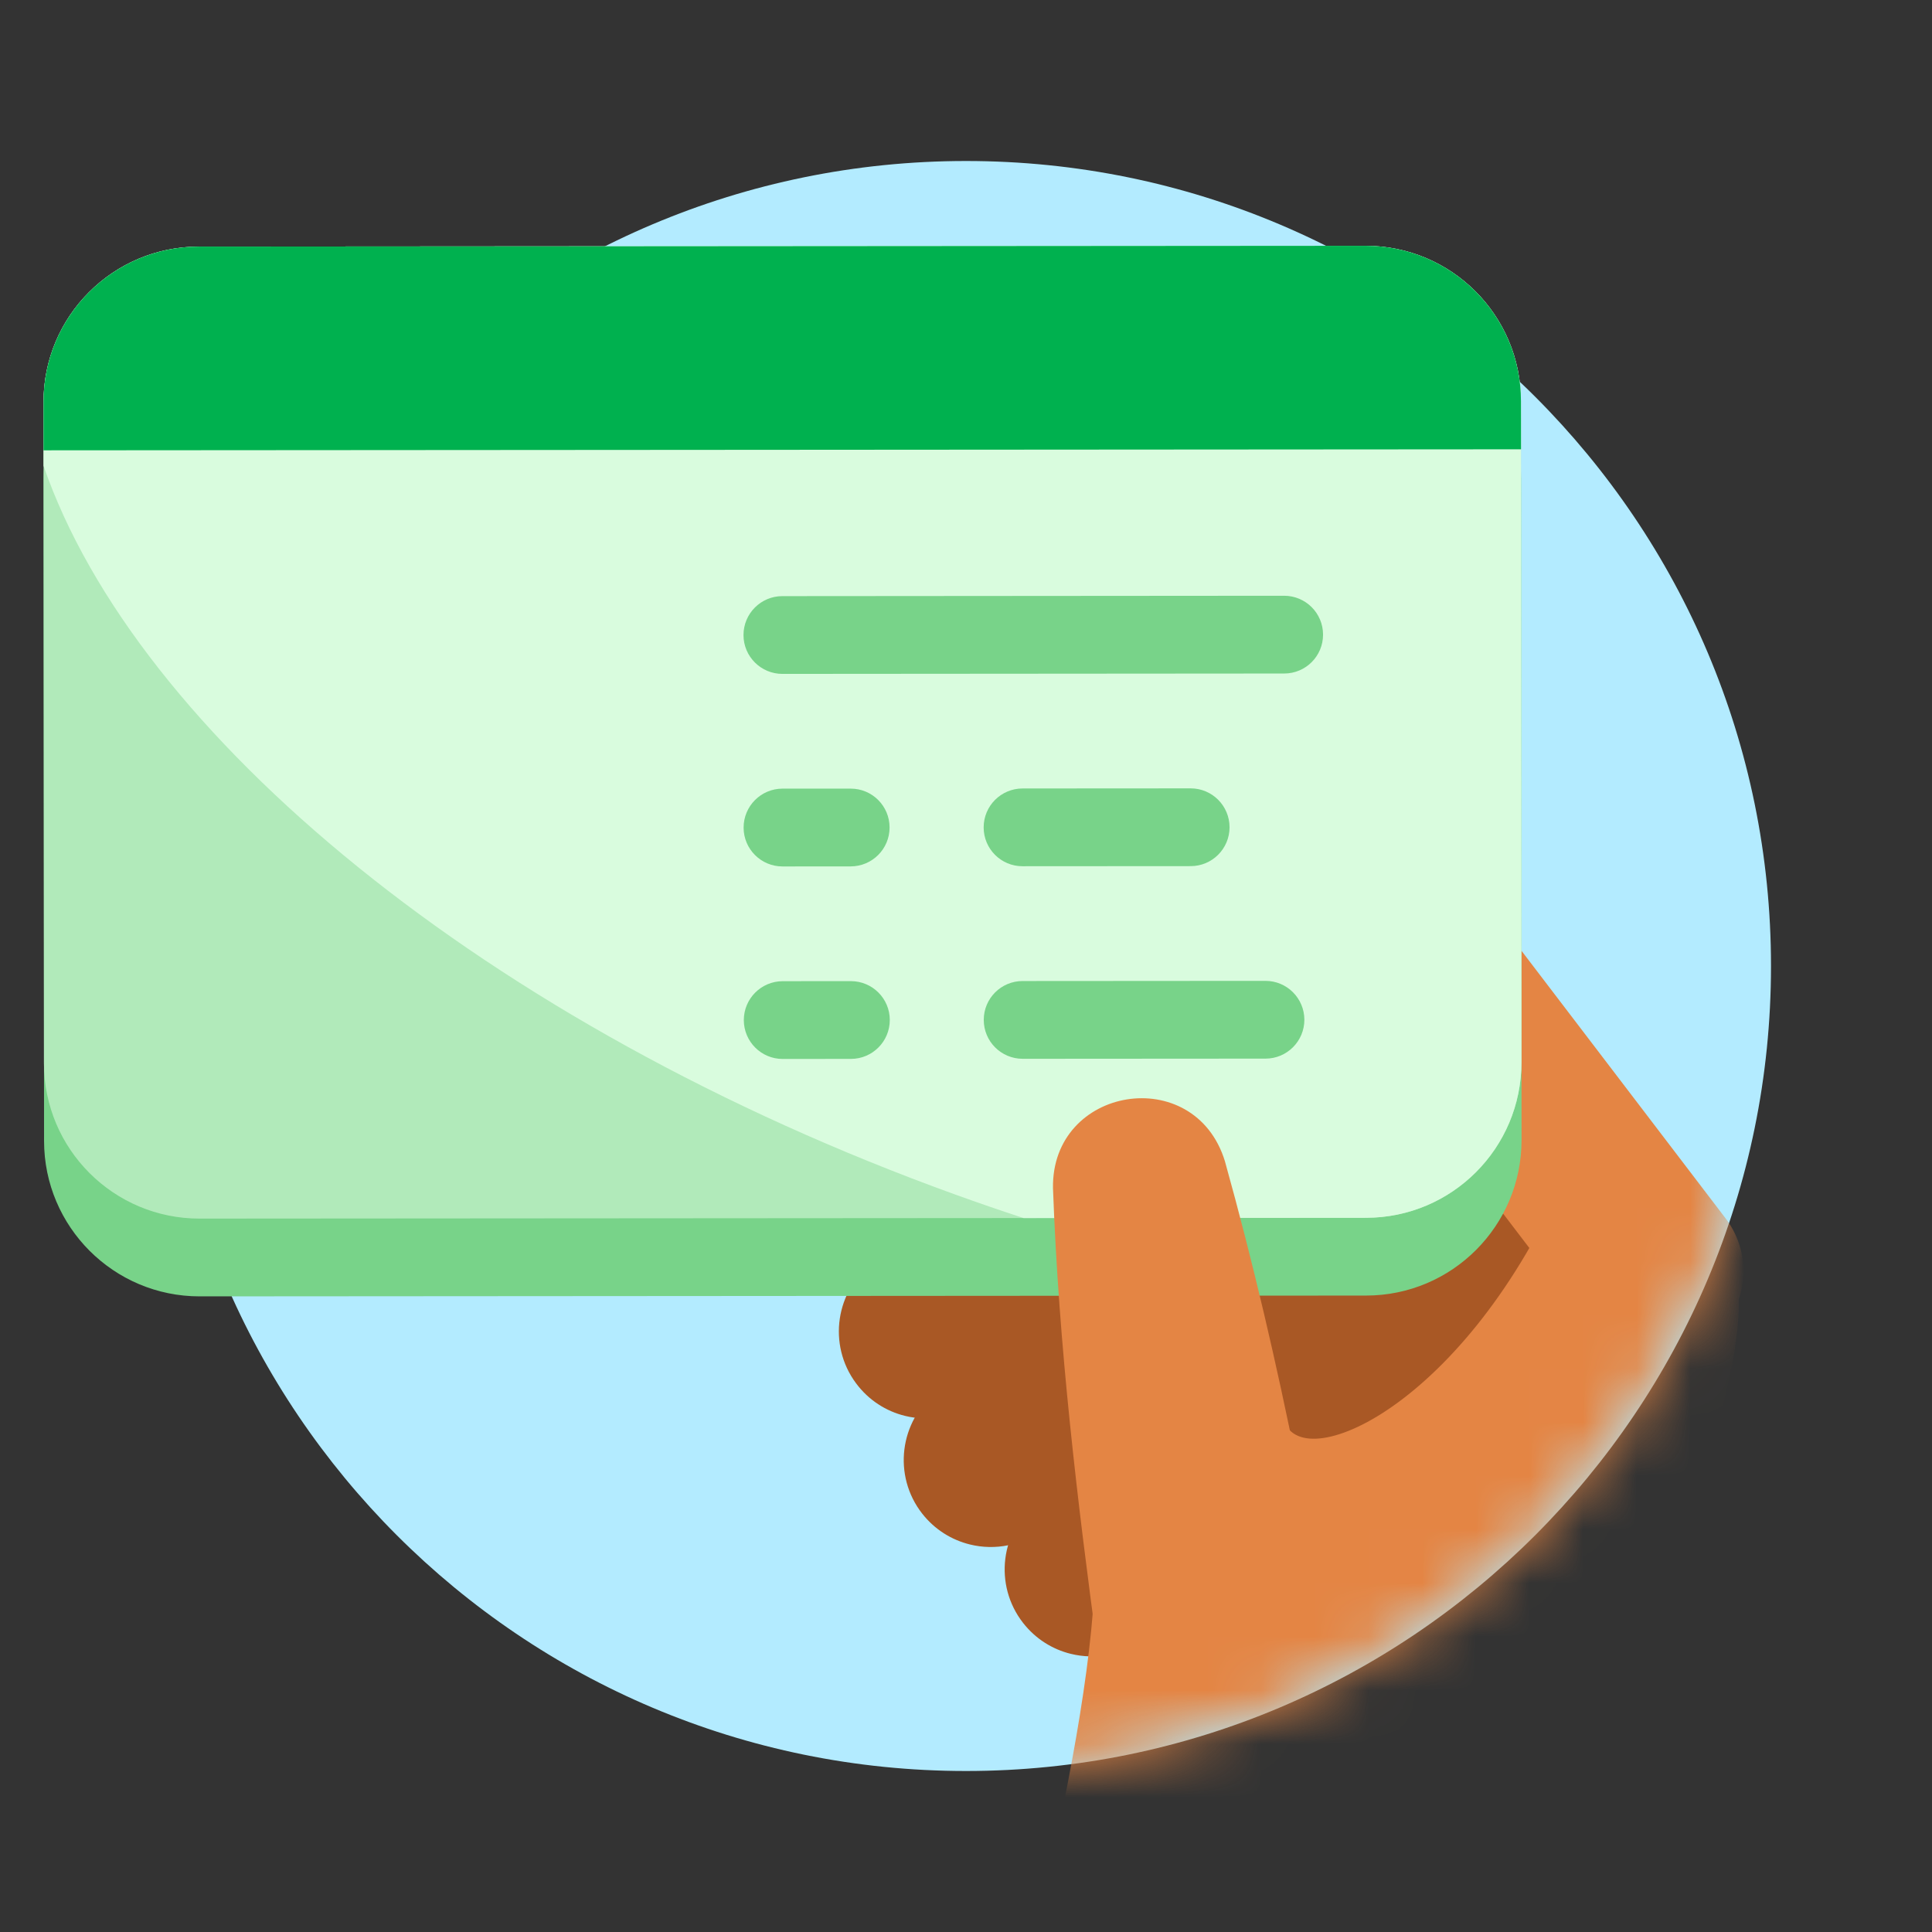<svg width="36" height="36" viewBox="0 0 36 36" fill="none" xmlns="http://www.w3.org/2000/svg">
<rect x="0" y="0" width="36" height="36" fill="#333333" stroke="none"/>
<path d="M18 33C26.284 33 33 26.284 33 18C33 9.716 26.284 3 18 3C9.716 3 3 9.716 3 18C3 26.284 9.716 33 18 33Z" fill="#B3EBFF"/>
<mask id="mask0_2479_104312" style="mask-type:alpha" maskUnits="userSpaceOnUse" x="-12" y="-2" width="45" height="35">
<path d="M18 33C26.284 33 33 26.284 33 18C33 9.716 32.111 -1.437 23.826 -1.437C-2.573 -1.437 -11.074 11.642 -11.074 19.926C-11.074 28.21 9.715 33 18 33Z" fill="white"/>
</mask>
<g mask="url(#mask0_2479_104312)">
<path d="M28.434 26.741C28.845 26.843 29.294 26.784 29.681 26.541C30.44 26.066 30.67 25.066 30.195 24.307L25.157 16.262C24.683 15.504 23.682 15.273 22.923 15.749C22.164 16.224 21.934 17.224 22.41 17.983L27.447 26.028C27.68 26.399 28.039 26.644 28.434 26.741Z" fill="#A95825"/>
<path d="M16.864 26.383C17.317 26.494 17.814 26.41 18.217 26.111L25.2 20.938C25.92 20.404 26.071 19.389 25.538 18.67C25.005 17.95 23.989 17.8 23.27 18.332L16.287 23.506C15.568 24.039 15.416 25.055 15.95 25.774C16.184 26.09 16.51 26.296 16.864 26.383Z" fill="#A95825"/>
<path d="M19.953 30.817C20.42 30.932 20.932 30.84 21.34 30.521L26.837 26.228C27.543 25.677 27.668 24.657 27.117 23.952C26.566 23.246 25.547 23.121 24.841 23.672L19.344 27.966C18.638 28.517 18.513 29.536 19.064 30.241C19.297 30.539 19.613 30.734 19.953 30.817Z" fill="#A95825"/>
<path d="M22.377 30.242C22.844 30.356 23.356 30.264 23.764 29.945L29.261 25.652C29.967 25.101 30.092 24.082 29.541 23.376C28.99 22.67 27.971 22.545 27.265 23.096L21.768 27.39C21.062 27.941 20.937 28.96 21.488 29.665C21.721 29.963 22.037 30.158 22.377 30.242Z" fill="#A95825"/>
<path d="M18.073 28.779C18.539 28.894 19.051 28.801 19.459 28.483L24.956 24.189C25.662 23.638 25.787 22.619 25.236 21.914C24.685 21.208 23.666 21.083 22.96 21.634L17.463 25.928C16.758 26.479 16.632 27.498 17.183 28.203C17.416 28.501 17.732 28.695 18.073 28.779Z" fill="#A95825"/>
<path d="M30.477 25.261C30.937 25.374 31.441 25.286 31.847 24.977C32.56 24.435 32.698 23.418 32.156 22.705L26.245 14.956C25.704 14.243 24.686 14.105 23.974 14.648C23.261 15.19 23.123 16.207 23.665 16.919L29.575 24.668C29.809 24.975 30.13 25.175 30.477 25.261Z" fill="#E48544"/>
<path d="M23.927 26.475C24.291 27.539 27.457 26.093 29.282 21.647C29.285 21.639 32.301 23.566 32.301 23.566C32.835 25.034 31.154 29.497 29.358 33.555C26.273 36.26 22.538 38.169 18.504 39.07C18.899 37.648 20.774 30.692 20.339 28.224C20.146 27.133 23.48 27.324 23.927 26.475Z" fill="#E48544"/>
<path d="M25.443 6.029L3.709 6.044C2.108 6.045 0.811 7.343 0.813 8.944L0.821 21.26C0.822 22.861 2.121 24.157 3.721 24.156L25.456 24.141C27.056 24.14 28.353 22.842 28.352 21.241L28.343 8.925C28.342 7.324 27.044 6.028 25.443 6.029Z" fill="#78D389"/>
<path d="M25.441 4.58L3.707 4.595C2.106 4.596 0.809 5.894 0.811 7.495L0.819 19.811C0.82 21.412 2.119 22.708 3.719 22.707L25.454 22.692C27.054 22.691 28.351 21.393 28.35 19.792L28.341 7.476C28.34 5.875 27.042 4.579 25.441 4.58Z" fill="#B1EABA"/>
<path d="M19.073 22.697C18.649 22.558 18.224 22.412 17.798 22.258C9.044 19.096 2.531 13.666 0.811 8.679L0.811 7.495C0.809 5.894 2.106 4.596 3.707 4.595L25.441 4.58C27.042 4.579 28.34 5.875 28.341 7.476L28.35 19.792C28.351 21.393 27.054 22.691 25.454 22.692L19.073 22.697Z" fill="#D9FCDE"/>
<path d="M28.342 8.372L0.811 8.391L0.811 7.495C0.809 5.894 2.106 4.596 3.707 4.595L25.441 4.58C27.042 4.579 28.34 5.875 28.341 7.476L28.342 8.372Z" fill="#00B14F"/>
<path d="M23.928 11.101L14.578 11.108C14.178 11.108 13.854 11.433 13.854 11.833C13.854 12.233 14.179 12.557 14.579 12.557L23.929 12.55C24.329 12.55 24.654 12.226 24.653 11.825C24.653 11.425 24.328 11.101 23.928 11.101Z" fill="#78D389"/>
<path d="M15.851 14.695L14.58 14.695C14.18 14.696 13.856 15.02 13.856 15.421C13.856 15.821 14.181 16.145 14.581 16.145L15.852 16.144C16.252 16.143 16.576 15.819 16.576 15.419C16.576 15.018 16.251 14.694 15.851 14.695Z" fill="#78D389"/>
<path d="M19.053 14.692L22.186 14.69C22.586 14.69 22.91 15.014 22.911 15.414C22.911 15.814 22.587 16.139 22.187 16.139L19.054 16.141C18.654 16.142 18.329 15.818 18.329 15.417C18.329 15.017 18.653 14.693 19.053 14.692Z" fill="#78D389"/>
<path d="M15.855 18.282L14.584 18.283C14.184 18.284 13.86 18.608 13.86 19.008C13.86 19.408 14.185 19.733 14.585 19.732L15.856 19.731C16.256 19.731 16.58 19.406 16.58 19.006C16.58 18.606 16.255 18.282 15.855 18.282Z" fill="#78D389"/>
<path d="M23.58 18.277L19.055 18.28C18.654 18.28 18.33 18.605 18.331 19.005C18.331 19.405 18.655 19.729 19.056 19.729L23.581 19.726C23.981 19.726 24.305 19.401 24.305 19.001C24.304 18.601 23.98 18.277 23.58 18.277Z" fill="#78D389"/>
<path d="M19.621 22.141C19.727 25.068 20.073 27.974 20.467 30.872C20.598 31.836 20.74 32.798 20.907 33.757C21.495 36.52 25.466 35.892 25.177 33.083C24.586 29.232 23.872 25.393 22.824 21.636C22.259 19.799 19.588 20.238 19.621 22.141Z" fill="#E48544"/>
</g>
</svg>
